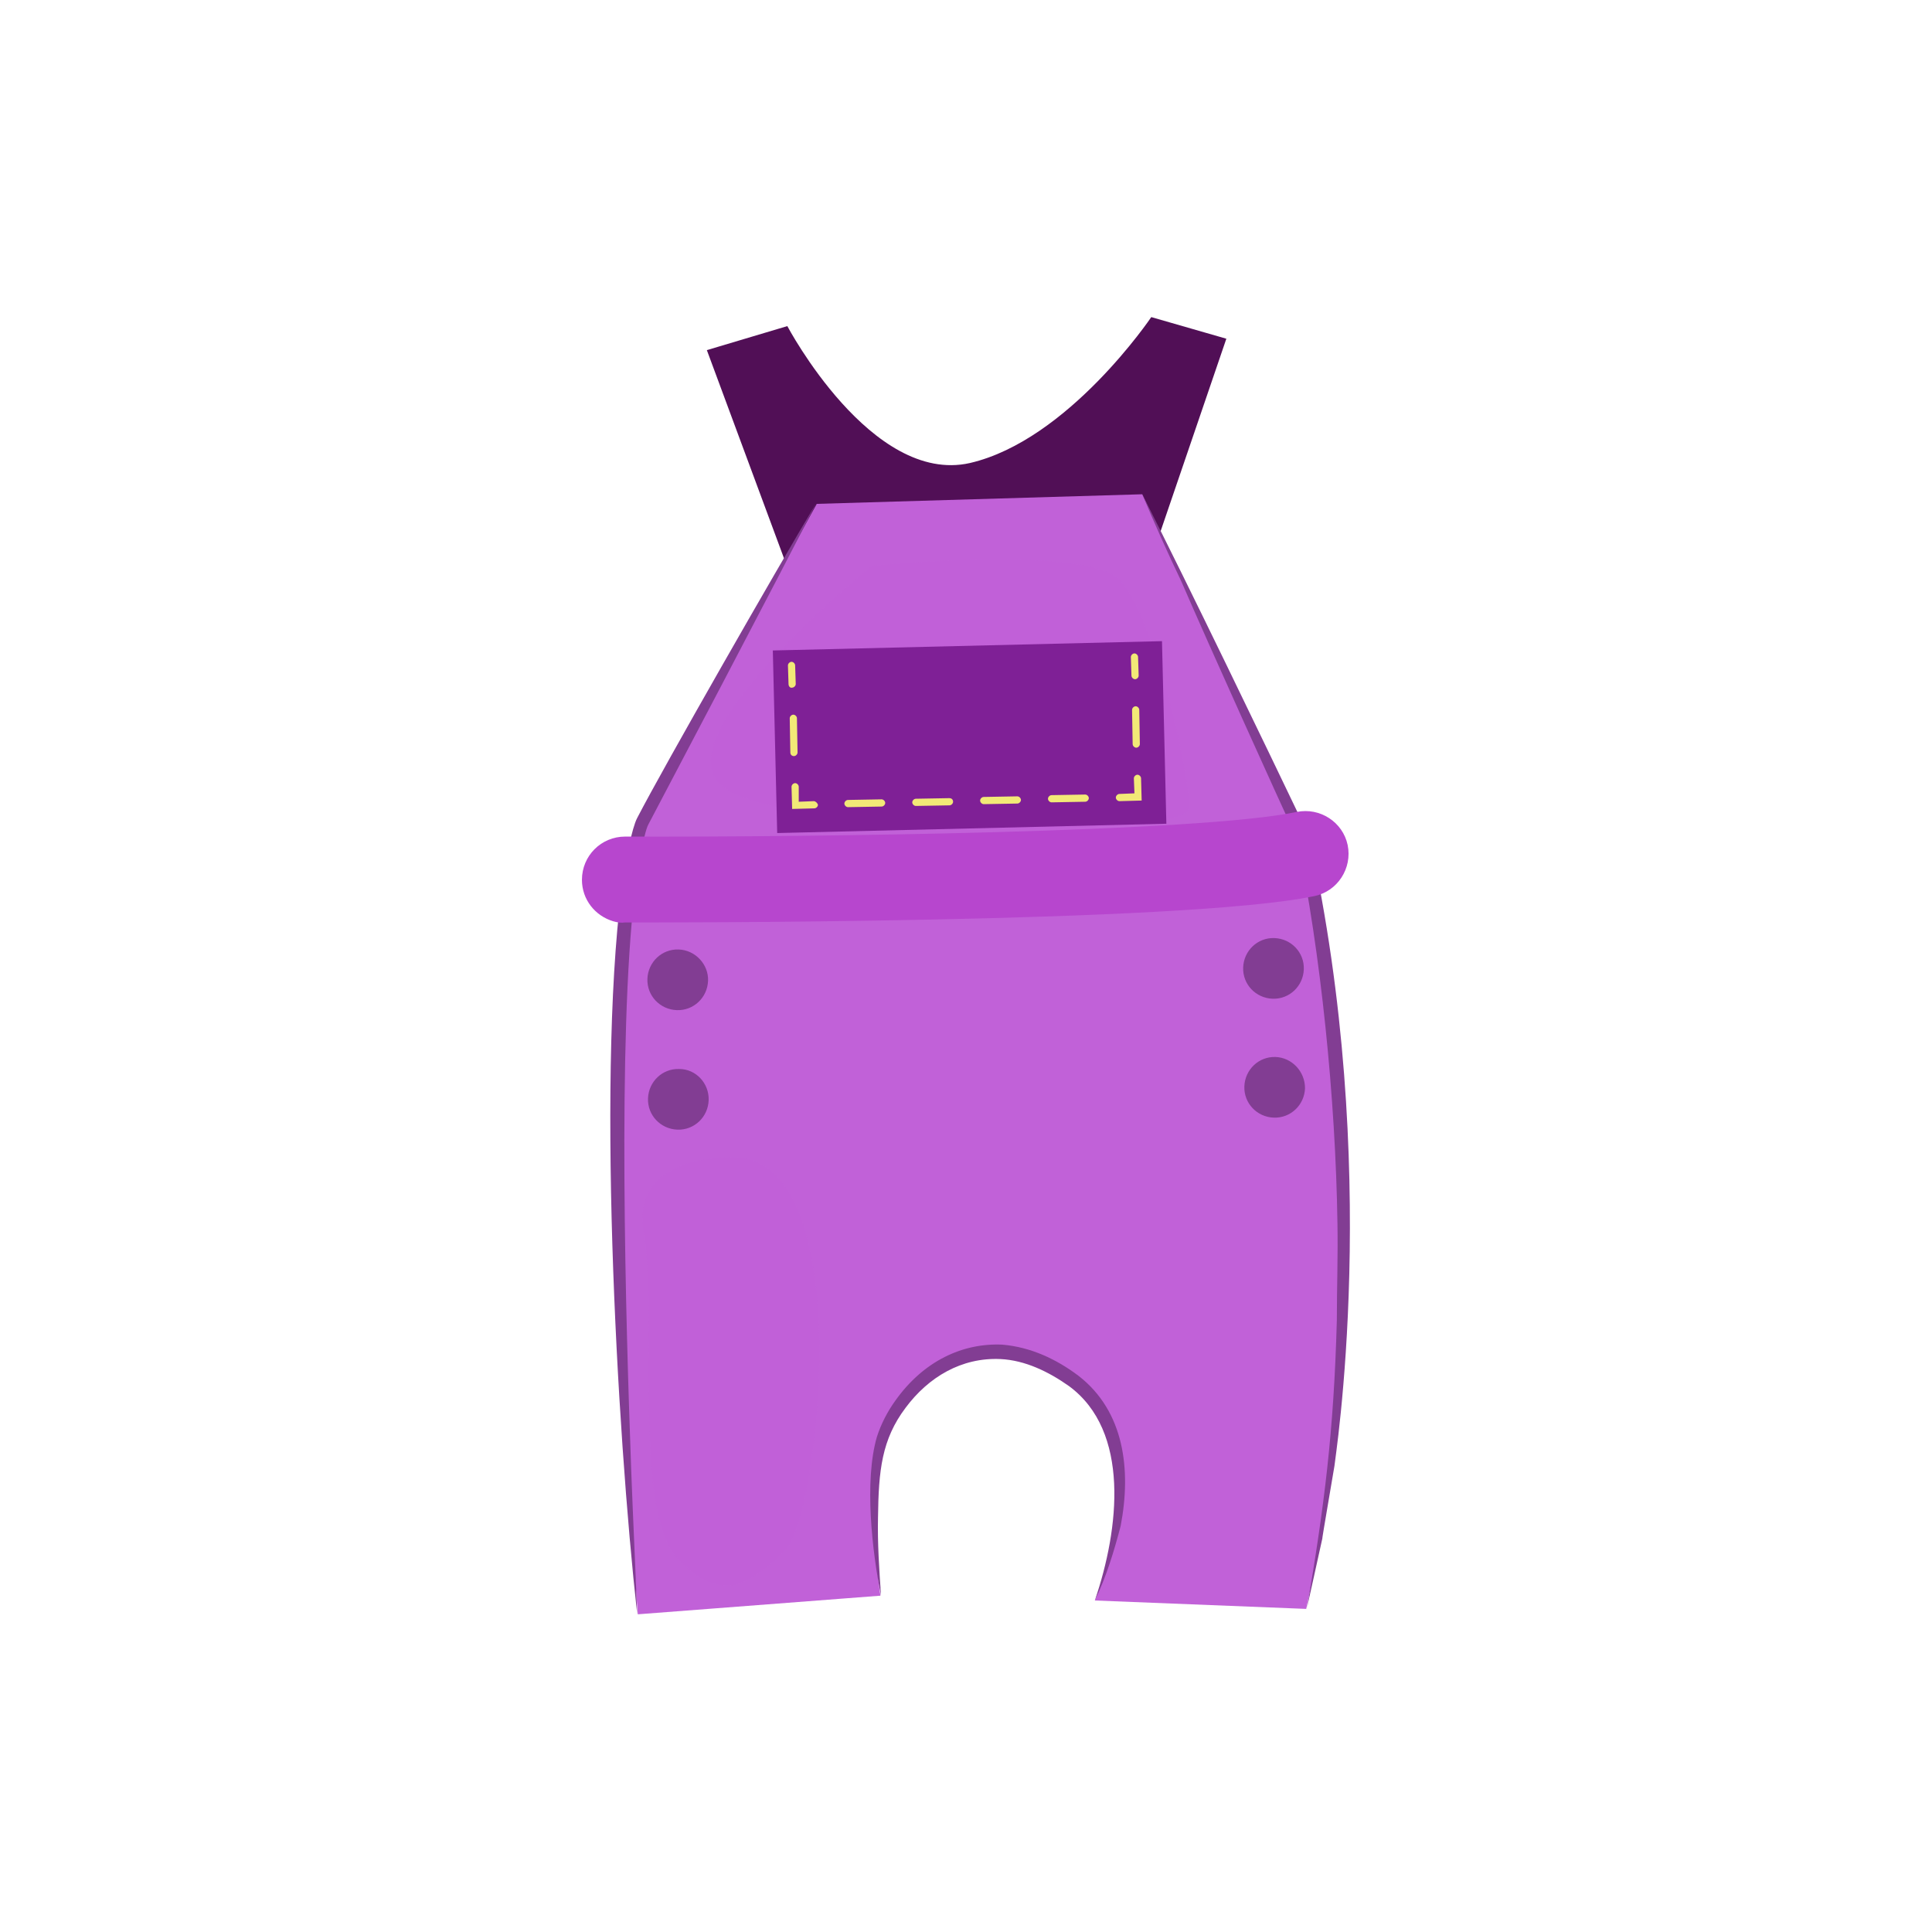 <?xml version="1.0" encoding="utf-8"?>
<!-- Generator: Adobe Illustrator 23.0.1, SVG Export Plug-In . SVG Version: 6.00 Build 0)  -->
<svg version="1.1" id="Layer_1" xmlns="http://www.w3.org/2000/svg" xmlns:xlink="http://www.w3.org/1999/xlink" x="0px" y="0px"
	 viewBox="0 0 321.7 321.7" style="enable-background:new 0 0 321.7 321.7;" xml:space="preserve">
<style type="text/css">
	.st0{fill:#510F56;}
	.st1{fill:#C161D8;}
	.st2{fill:#823D93;}
	.st3{opacity:0.42;fill:#C161D8;}
	.st4{fill:#7F2096;}
	.st5{fill:#F2E977;}
	.st6{fill:#B746CE;}
</style>
<g>
	<path class="st0" d="M131.1,54.3c0,0,14,26.5,30.4,22.8c16.4-3.8,30.2-24.3,30.2-24.3l12.5,3.6l-12.6,36.9L131.3,95l-13.6-36.7
		L131.1,54.3z"/>
	<path class="st1" d="M136,83.9l54.2-1.6l26.7,57.3c0,0,14.9,63.5,0.6,128.3l-35.2-1.4c0,0,11.6-26.2-4.4-37.2
		c-16-11.1-28.7,1.9-31.3,10.8c-2.6,8.9,0,25.6,0,25.6l-40.4,3.1c0,0-7.9-102.3,0.6-131.2C107.2,136,136,83.9,136,83.9z"/>
	<path class="st2" d="M182.3,266.5c4.1-12,5.9-28.2-4.3-35.7c-3.4-2.4-7.3-4.3-11.4-4.5c-6.5-0.3-12,3-15.8,8.1
		c-4,5.3-4.5,10.5-4.6,18.2c-0.1,4.4,0.2,8.7,0.5,13.1c-1.5-7.4-2.8-19.1-0.7-26.4c0.7-2.2,1.8-4.3,3.1-6.1
		c4.7-6.6,11.2-9.6,17.8-9.3c4.7,0.4,9,2.4,12.7,5.2c7.6,5.9,8.8,15.6,7,25C185.5,258.3,184.2,262.6,182.3,266.5z"/>
	<path class="st2" d="M190.2,82.3c8,15.8,19.9,40.5,27.8,57c12.2,55.1,4.2,104.1,4.2,104.8c0,0.1-2.2,12.8-2,12
		c0,0.1-2.8,12.6-2.6,11.8c2.9-17.1,4.5-29.4,5-48.1c0-5.4,0.2-10.7,0.1-16.1c-0.3-20.8-2.8-45.2-6.7-63.9l0.1,0.2
		c-3.6-7.8-14.6-32.1-19.4-43.2C194.4,92,192.2,87.1,190.2,82.3z"/>
	<path class="st2" d="M106.1,268.8c-3.4-30.7-6.9-92.4-2.2-123.5c0.3-1.9,1.3-7.4,2.2-9.1c4.5-8.7,23.1-41.2,29.8-52.4
		c-4.6,9.2-27.8,53.2-27.9,53.4c-0.9,1.5-2.1,9.7-2.3,11.4c-2.9,24.2-1.5,71.5-0.6,96.1C105.4,252.8,105.8,260.8,106.1,268.8z"/>
	<path class="st3" d="M145.2,94.2c0,0-33.9,27.3-25.5,36.2c8.4,8.9,78.1,9.7,78.3,4.1c0.2-5.6-5.9-32-11.5-37.9
		C181,90.7,145.2,94.2,145.2,94.2z"/>
	
		<rect x="129" y="107.5" transform="matrix(1 -2.394664e-02 2.394664e-02 1 -2.89 3.901)" class="st4" width="64.8" height="30.4"/>
	<g>
		<path class="st5" d="M131.9,114.5c0.3,0,0.6-0.3,0.6-0.6l-0.1-3.1c0-0.3-0.3-0.6-0.6-0.6c-0.3,0-0.6,0.3-0.6,0.6l0.1,3.1
			C131.3,114.3,131.6,114.6,131.9,114.5z"/>
		<path class="st5" d="M132.2,125.9c0.3,0,0.6-0.3,0.6-0.6l-0.1-5.7c0-0.3-0.3-0.6-0.6-0.6c-0.3,0-0.6,0.3-0.6,0.6l0.1,5.7
			C131.6,125.7,131.9,125.9,132.2,125.9z"/>
		<path class="st5" d="M135.5,133.4l-2.5,0.1L133,131c0-0.3-0.3-0.6-0.6-0.6c-0.3,0-0.6,0.3-0.6,0.6l0.1,3.7l3.7-0.1
			c0.3,0,0.6-0.3,0.6-0.6C136.1,133.7,135.8,133.4,135.5,133.4z"/>
		<path class="st5" d="M158.1,132.9l-5.6,0.1c-0.3,0-0.6,0.3-0.6,0.6c0,0.3,0.3,0.6,0.6,0.6l5.6-0.1c0.3,0,0.6-0.3,0.6-0.6
			C158.7,133.1,158.4,132.9,158.1,132.9z"/>
		<path class="st5" d="M146.8,133.1l-5.6,0.1c-0.3,0-0.6,0.3-0.6,0.6c0,0.3,0.3,0.6,0.6,0.6l5.6-0.1c0.3,0,0.6-0.3,0.6-0.6
			C147.4,133.4,147.1,133.1,146.8,133.1z"/>
		<path class="st5" d="M180.7,132.3l-5.6,0.1c-0.3,0-0.6,0.3-0.6,0.6c0,0.3,0.3,0.6,0.6,0.6l5.6-0.1c0.3,0,0.6-0.3,0.6-0.6
			C181.3,132.6,181,132.3,180.7,132.3z"/>
		<path class="st5" d="M169.4,132.6l-5.6,0.1c-0.3,0-0.6,0.3-0.6,0.6c0,0.3,0.3,0.6,0.6,0.6l5.6-0.1c0.3,0,0.6-0.3,0.6-0.6
			C170,132.9,169.7,132.6,169.4,132.6z"/>
		<path class="st5" d="M189.4,129c-0.3,0-0.6,0.3-0.6,0.6l0.1,2.5l-2.5,0.1c-0.3,0-0.6,0.3-0.6,0.6c0,0.3,0.3,0.6,0.6,0.6l3.7-0.1
			l-0.1-3.7C190,129.3,189.7,129,189.4,129z"/>
		<path class="st5" d="M189.1,117.6c-0.3,0-0.6,0.3-0.6,0.6l0.1,5.7c0,0.3,0.3,0.6,0.6,0.6c0.3,0,0.6-0.3,0.6-0.6l-0.1-5.7
			C189.7,117.9,189.4,117.6,189.1,117.6z"/>
		<path class="st5" d="M188.9,108.8c-0.3,0-0.6,0.3-0.6,0.6l0.1,3.1c0,0.3,0.3,0.6,0.6,0.6c0.3,0,0.6-0.3,0.6-0.6l-0.1-3.1
			C189.5,109.1,189.2,108.8,188.9,108.8z"/>
	</g>
	<g>
		<path class="st6" d="M102.1,153.4c-3-0.9-5.2-3.6-5.2-6.9c0-4,3.2-7.2,7.2-7.2c31.6,0.1,95.6-0.7,111.8-4.1
			c3.9-0.8,7.7,1.7,8.5,5.5c0.8,3.9-1.7,7.7-5.5,8.5c-21.7,4.6-111,4.4-114.8,4.4C103.4,153.7,102.8,153.6,102.1,153.4z"/>
	</g>
	<path class="st2" d="M117.9,163.3c-0.1,2.8-2.4,5-5.2,4.9c-2.8-0.1-5-2.4-4.9-5.2c0.1-2.8,2.4-5,5.2-4.9
		C115.8,158.2,118,160.6,117.9,163.3z"/>
	<path class="st2" d="M118,183.2c-0.1,2.8-2.4,5-5.2,4.9c-2.8-0.1-5-2.4-4.9-5.2c0.1-2.8,2.4-5,5.2-4.9
		C115.9,178,118.1,180.4,118,183.2z"/>
	<path class="st2" d="M217.1,161.4c-0.1,2.8-2.4,5-5.2,4.9c-2.8-0.1-5-2.4-4.9-5.2c0.1-2.8,2.4-5,5.2-4.9
		C215,156.3,217.2,158.6,217.1,161.4z"/>
	<path class="st2" d="M217.3,181.2c-0.1,2.8-2.4,5-5.2,4.9c-2.8-0.1-5-2.4-4.9-5.2c0.1-2.8,2.4-5,5.2-4.9
		C215.1,176.1,217.3,178.4,217.3,181.2z"/>
	<path class="st3" d="M122.4,192.7c0,0-17.6-0.9-15.2,12.6c2.4,13.5-2,46.2,5.7,54.3c7.6,8.1,12.6,3.5,17.9-1.5
		C136.2,253,143.2,193.3,122.4,192.7z"/>
</g>
</svg>
